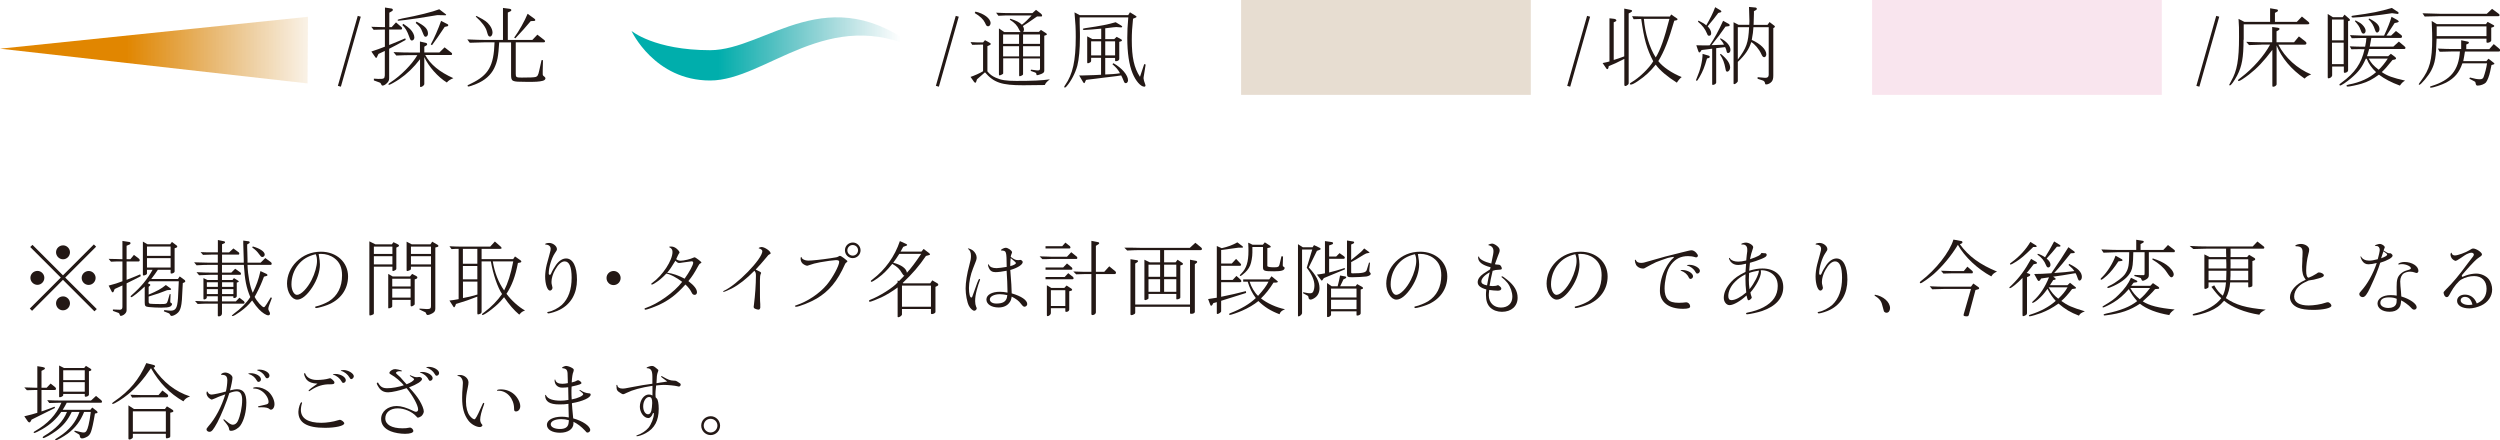 <?xml version="1.0" encoding="UTF-8"?><svg xmlns="http://www.w3.org/2000/svg" xmlns:xlink="http://www.w3.org/1999/xlink" viewBox="0 0 299.37 52.72"><defs><style>.cls-1{fill:#e7ddd1;}.cls-1,.cls-2,.cls-3{mix-blend-mode:multiply;}.cls-2{fill:#f9e5ee;}.cls-4{isolation:isolate;}.cls-5{fill:#231815;}.cls-6{fill:url(#_名称未設定グラデーション_28);}.cls-7{fill:url(#_名称未設定グラデーション_57);}</style><linearGradient id="_名称未設定グラデーション_28" x1="-1746.21" y1="9640.98" x2="-1746.21" y2="9681.27" gradientTransform="translate(9680.29 -1740.21) rotate(-90) scale(1 -1)" gradientUnits="userSpaceOnUse"><stop offset="0" stop-color="#ca8010" stop-opacity="0"/><stop offset=".6" stop-color="#e18600"/></linearGradient><linearGradient id="_名称未設定グラデーション_57" x1="-1746.07" y1="9567.92" x2="-1746.07" y2="9605.6" gradientTransform="translate(9680.29 -1740.21) rotate(-90) scale(1 -1)" gradientUnits="userSpaceOnUse"><stop offset=".12" stop-color="#15919b" stop-opacity="0"/><stop offset=".7" stop-color="#00aeac"/></linearGradient></defs><g class="cls-4"><g id="_レイヤー_2"><g id="_修正箇所"><g class="cls-3"><rect class="cls-1" x="148.62" width="34.69" height="11.36"/></g><g class="cls-3"><rect class="cls-2" x="224.18" width="34.69" height="11.36"/></g><polygon class="cls-6" points="36.88 2.01 0 5.83 36.83 9.99 36.88 2.01"/><path class="cls-7" d="M110.1,6.01c-10.92-8.85-18.36,0-25.06,0-6.7,0-9.42-2.31-9.42-2.31,0,0,2.73,5.94,9.42,5.94,6.7,0,14.15-9.11,25.06-3.63Z"/><path class="cls-5" d="M40.82,10.38l-.36-.1,2.38-8.38.36.1-2.38,8.38Z"/><path class="cls-5" d="M46.09.9l.84.13c.05.01.11.08.11.15,0,.05-.03.1-.06.13l-.36.21v1.73h.28l.52-.57.65.56c.05.04.08.1.08.17s-.06.13-.14.13h-1.41v1.85c1.05-.42,1.32-.54,1.93-.8l.05.19c-.63.36-1.57.86-1.98,1.06v3.55c0,.26-.11.45-.38.67-.14.12-.29.19-.42.19q-.1,0-.2-.24c-.02-.07-.04-.08-.15-.13l-.68-.25v-.21l.54.03c.66.01.74-.03.77-.42v-2.93l-.36.17-.4.19-.19.4c-.02.05-.04.07-.08.07-.03,0-.06-.02-.09-.05l-.49-.71c.72-.24,1.01-.34,1.62-.58v-2.05h-.23c-.26,0-.49.01-1.12.03l-.28-.36c.85.03,1.12.04,1.41.04h.23V.9ZM50.29,4.97l.78.19s.08.07.08.14c0,.05-.02.09-.06.12l-.28.17v.69h1.81l.62-.61.83.65c.05.04.07.08.07.14,0,.06-.05.13-.1.13h-3.12c.61,1.12,1.71,2.03,3.37,2.77-.38.16-.61.3-.78.52-1.07-.65-2.19-1.92-2.7-3.05v3.23c0,.15-.26.36-.44.36-.04,0-.07-.03-.07-.07v-3.26c-.76.99-1.57,1.77-2.48,2.39-.46.31-1.12.68-1.23.68-.04,0-.08-.04-.08-.08q0-.05.27-.23c1.2-.77,2.56-2.14,3.2-3.25h-.78c-.5,0-.87.01-1.74.05l-.34-.41c1.06.04,1.47.05,2.08.05h1.09v-1.3ZM53.38,1.71s.05.04.05.06c0,.03-.04.06-.07.06l-.99-.02c-2.05.35-2.73.44-3.89.59-.56.07-.67.08-.77.08-.07,0-.1-.03-.1-.08q0-.07.57-.19c1.85-.34,3.67-.8,4.42-1.1l.79.6ZM48.29,2.85c.38.25.64.45.82.63.31.31.51.7.51,1.01,0,.21-.14.36-.3.36-.14,0-.19-.08-.32-.46-.25-.69-.45-1.03-.82-1.39l.11-.15ZM49.87,2.59c1.01.51,1.38.89,1.38,1.44,0,.21-.13.37-.28.37-.14,0-.18-.06-.36-.51-.22-.56-.33-.71-.83-1.14l.09-.15ZM51.59,5.31c.4-.71.92-1.91,1.23-2.81l.78.4c.05.02.08.07.08.12,0,.05-.04.1-.08.12l-.35.08c-.71,1.07-1.1,1.63-1.52,2.19l-.14-.09Z"/><path class="cls-5" d="M59.78,5.06c-.11,1.74-.22,2.31-.6,3.11-.4.82-1.12,1.46-2.14,1.88-.41.18-.84.31-.96.31-.05,0-.09-.04-.09-.09,0-.07.03-.09.41-.26,2.1-1.01,2.73-2.11,2.82-4.94h-1.2c-.3,0-.53.01-1.77.05l-.29-.4c1.13.05,1.58.06,2.07.06h2.2V.95l.77.1c.15.02.23.08.23.16,0,.06-.05.13-.16.17l-.26.12v3.28h2.94l.6-.63.81.63c.06.05.11.1.11.16,0,.08-.06.13-.19.13h-3.32v3.78c0,.4.07.44.72.44.94,0,1.45-.02,1.65-.07.23-.06.33-.23.44-.76l.28-1.26h.17l-.03,1.28v.35c0,.18.01.21.2.35.08.07.13.14.13.2,0,.07-.06.17-.15.22-.16.12-.77.2-1.34.2h-.91c-1.62,0-1.71-.04-1.72-.84v-3.88h-1.41ZM57.04,1.9c.08.04.16.08.23.12.82.42,1.07.61,1.38,1.02.21.28.33.6.33.86s-.14.48-.3.48c-.18,0-.24-.1-.38-.61-.11-.48-.6-1.14-1.33-1.78l.08-.08ZM61.58,4.49c.56-.75,1.25-1.98,1.6-2.84l.8.58c.07.05.12.1.12.16,0,.08-.05.12-.21.12l-.34.02c-.61.72-1.01,1.18-1.84,2.06l-.13-.08Z"/><path class="cls-5" d="M112.43,10.38l-.36-.1,2.38-8.38.36.1-2.38,8.38Z"/><path class="cls-5" d="M116.22,9.21c.38-.12,1.16-.46,1.5-.68v-3.19h-.13c-.31,0-.56.01-1.17.03l-.2-.33c.7.04.82.04,1.38.04h.12l.23-.27.49.27c.15.08.2.13.2.19,0,.05-.04.1-.12.13l-.28.13v3.02c.3.36.56.56.99.75.64.29,1.24.39,2.48.39,1.89,0,3.07-.05,4.01-.19-.39.3-.51.45-.61.68q-2.27.03-2.58.03c-2.58,0-3.52-.31-4.58-1.55-.45.4-.58.51-.96.84l-.09.28c-.03.08-.06.13-.1.13-.05,0-.12-.04-.17-.12l-.41-.58ZM116.8,1.39c1.02.22,1.82.83,1.82,1.38,0,.21-.14.38-.29.38-.09,0-.19-.05-.25-.15t-.14-.29c-.19-.4-.57-.76-1.22-1.15l.08-.16ZM119.24,1.52c.92.04,1.16.05,1.87.05h2.52l.43-.39.59.45c.07.05.14.16.14.24,0,.07-.05.12-.13.1h-.47c-1.09.76-1.2.83-1.7,1.15.09.18.13.26.13.4,0,.12-.03.19-.1.3h1.89l.24-.24.59.38c.08.05.12.09.12.15,0,.04-.03.07-.08.09l-.23.08v4.19c0,.18-.09.27-.34.38-.2.08-.43.16-.53.16q-.07,0-.09-.21c-.01-.05-.04-.07-.14-.12l-.53-.19.04-.15.7.09h.12c.2.01.26-.05.26-.25v-1.18h-2.03v1.85c0,.1-.02.13-.16.2-.08.04-.19.08-.24.08s-.07-.04-.07-.12v-2.02h-1.91v1.75c0,.1-.01.12-.16.19-.14.07-.22.1-.27.1-.06,0-.08-.04-.08-.14V3.4l.64.44h1.96c-.08-.09-.09-.12-.18-.29-.21-.48-.54-.84-1.12-1.19l.06-.12c.76.25,1.08.42,1.39.72.34-.25.81-.71,1.17-1.11h-2.4c-.71,0-.84,0-1.58.04l-.29-.38ZM122.03,5.25v-1.12h-1.91v1.12h1.91ZM122.03,6.75v-1.22h-1.91v1.22h1.91ZM122.51,5.25h2.03v-1.12h-2.03v1.12ZM122.51,6.75h2.03v-1.22h-2.03v1.22Z"/><path class="cls-5" d="M135.11,1.8l.2-.33.68.42c.07.05.11.08.11.12s-.04.07-.11.1l-.31.13c-.11,1-.15,1.74-.15,2.53,0,2.11.27,3.34.98,4.43l.51-1.53.17.06-.2,1.25c-.05.28-.05.3-.05.41q0,.19.21.75s.02.07.02.1c0,.08-.05.14-.14.14-.43,0-1.03-.68-1.41-1.61-.42-1.02-.63-2.45-.63-4.24,0-.77.03-1.43.12-2.45h-5.82v.66l.03,1.27v.46c0,1.42-.12,2.65-.31,3.39-.24.9-.77,1.89-1.29,2.48-.08.09-.16.15-.2.15-.05,0-.08-.04-.08-.08,0-.05.02-.1.11-.22.91-1.29,1.27-2.91,1.27-5.77,0-.91-.03-1.64-.15-2.94l.61.33h5.84ZM131.86,6.92h-1.2v.35c0,.09-.02.13-.08.18-.1.07-.25.13-.31.13-.05,0-.08-.04-.08-.12v-3.11l.62.33h1.06v-1.25c-.74.07-1.72.16-2.02.16-.12,0-.18-.03-.18-.09,0-.07.05-.09.3-.13,1.92-.28,2.71-.44,3.63-.71l.6.36c.13.07.18.13.18.18s-.06.09-.14.08h-.02l-.54-.04c-.17.01-.33.03-.37.03-.07.01-.27.03-.96.12v1.3h1.07l.3-.28.54.3c.06.03.09.07.09.13,0,.04-.03.08-.09.1l-.23.07v2.06c0,.14-.19.26-.41.26-.06,0-.09-.03-.09-.09v-.3h-1.18v1.98c.52-.01,1.33-.07,1.77-.15-.24-.44-.44-.67-.91-1.08l.12-.12c1.02.57,1.75,1.43,1.75,2.05,0,.18-.13.34-.26.34-.08,0-.18-.06-.21-.15q-.26-.64-.35-.78c-.44.07-.46.08-2.09.27l-1.01.13c-.46.05-.77.09-.85.1-.03,0-.15.02-.26.04l-.12.26c-.04.09-.06.13-.1.13s-.06-.02-.15-.16l-.45-.76h.28c1.45-.04,1.91-.06,2.34-.09v-2.03ZM131.86,6.63v-1.68h-1.2v1.68h1.2ZM133.53,6.63v-1.68h-1.18v1.68h1.18Z"/><path class="cls-5" d="M188.03,10.38l-.36-.1,2.38-8.38.36.1-2.38,8.38Z"/><path class="cls-5" d="M192.72,2.19l.54.06c.18.02.3.1.3.2,0,.05-.05.1-.14.14l-.18.08v4.51c.55-.17.64-.2,1.26-.43V1.03l.76.15c.12.02.18.06.18.12,0,.06-.05.13-.14.17l-.27.14v8.32c0,.1-.01.14-.09.21-.12.1-.22.16-.3.16-.09,0-.13-.05-.13-.17v-3.08c-.94.48-1.22.61-1.87.87l-.04.22c-.01.07-.07.14-.14.14-.03,0-.07-.03-.1-.07l-.45-.66c.41-.08.47-.1.82-.19V2.19ZM195.44,1.94c.82.03,1.11.04,1.44.04h3.09l.15-.25.62.43c.12.07.14.09.14.14,0,.06-.05.12-.14.13l-.25.05c-.67,2.32-1.2,3.67-1.91,4.84.52.69,1.63,1.44,2.8,1.91-.18.12-.43.42-.58.67-1.13-.71-2.05-1.48-2.53-2.16-.65.82-1.26,1.38-2.15,1.98-.38.26-.68.41-.83.41-.06,0-.11-.03-.11-.08,0-.07.05-.13.21-.21.9-.52,2.09-1.67,2.58-2.5-.79-1.54-1.08-2.58-1.44-5.07-.37.01-.44.01-.91.03l-.18-.36ZM196.85,2.26c.15,1.75.68,3.46,1.42,4.62.57-.93,1.01-2.19,1.64-4.62h-3.06Z"/><path class="cls-5" d="M204.62,6.66c.06.02.12.08.12.15,0,.05-.04.1-.09.13l-.24.06c-.3,1.05-.49,1.52-.9,2.24-.23.38-.26.43-.34.43-.05,0-.08-.04-.08-.08,0-.02.01-.03.08-.2.45-1.03.7-2.08.71-2.94l.75.22ZM207.01,2.84c.06.04.11.1.11.17s-.03.12-.08.12l-.42.06c-.47.69-1.02,1.42-1.67,2.22.78-.02.99-.03,1.49-.06-.1-.24-.23-.41-.48-.7l.09-.06c.7.37,1.17.9,1.17,1.39,0,.21-.12.37-.27.37-.12,0-.17-.06-.2-.24-.03-.16-.06-.24-.17-.47l-.5.06-.57.07v4.13c0,.12-.23.27-.4.27-.05,0-.08-.03-.08-.08v-4.26l-.69.09-.58.07-.1.16c-.05.08-.11.13-.16.13-.06,0-.09-.04-.14-.18l-.23-.68c.53.02.76.02,1.01.02.14,0,.29,0,.59-.01.55-.79,1.07-1.75,1.61-2.94l.69.38ZM203.39,2.47c.57.28.75.4.93.57.46-.8.81-1.48,1.07-2.18l.64.38c.06.04.1.09.1.15,0,.03-.03.07-.07.08l-.3.08c-.14.18-.18.23-.55.72-.13.16-.27.34-.42.51-.07.08-.21.25-.3.37.27.28.42.57.42.82,0,.2-.08.31-.25.31-.12,0-.17-.05-.25-.26-.24-.57-.54-.97-1.08-1.42l.06-.14ZM206.07,6.46c.75.61,1.11,1.14,1.11,1.64,0,.25-.17.48-.35.48-.12,0-.17-.09-.21-.36-.14-.72-.27-1.1-.66-1.71l.1-.05ZM209.47,2.98c.01-.2.02-.39.02-.46,0-.36-.03-1.4-.05-1.69l.77.07c.09.01.17.08.17.16,0,.04-.03.09-.08.13l-.27.15v.31c0,.31-.02,1.05-.04,1.33h1.66l.25-.34.59.45s.05.06.05.1c0,.03,0,.06-.04.08l-.15.1v5.65c0,.37-.05.57-.19.75-.16.19-.43.34-.65.34-.11,0-.14-.03-.16-.19q-.06-.22-.28-.29l-.6-.2v-.19l.9.08c.29,0,.42-.1.43-.36V3.26h-1.83c-.03.48-.07.84-.2,1.52,1.05.47,1.74,1.15,1.74,1.72,0,.2-.11.35-.25.35-.13,0-.22-.09-.35-.38-.25-.57-.8-1.21-1.2-1.43-.27.86-.72,1.53-1.61,2.37v2.3c0,.12-.29.37-.43.37-.06,0-.08-.03-.08-.1V2.66l.6.31h1.28ZM208.1,3.26v3.87c1.04-1.39,1.26-1.99,1.35-3.87h-1.35Z"/><path class="cls-5" d="M263.37,10.38l-.36-.1,2.38-8.38.36.1-2.38,8.38Z"/><path class="cls-5" d="M268.66,4.75c0,2.12-.19,3.2-.77,4.3-.37.68-.72,1.18-.87,1.18-.05,0-.07-.03-.07-.09t.23-.44c.7-1.21.94-2.53.94-5.27,0-.97,0-1.39-.06-2.17l.7.36h3.08V.99l.77.13c.11.01.17.06.17.14,0,.05-.03.1-.09.14l-.27.14v1.08h2.62l.61-.64.77.63c.07.06.12.13.12.18,0,.07-.06.12-.19.12h-7.67v1.86ZM270.8,5.35c-.92.03-1,.03-1.48.05l-.34-.39c.42.01.81.02.93.03.45.01.76.02.88.02h1.3v-1.83l.72.1c.09.02.16.07.16.14,0,.04-.03.09-.09.13l-.27.15v1.31h2.1l.58-.7.75.58c.1.08.15.15.15.23,0,.13-.07.18-.27.18h-3.09c.79,1.55,2.28,2.89,3.93,3.56-.39.16-.54.25-.79.5-1.6-1.1-2.75-2.47-3.35-3.97v4.64c0,.15-.22.31-.42.31-.06,0-.09-.04-.09-.14v-4.28c-1.02,1.35-1.8,2.18-2.79,2.95-.6.46-1.11.79-1.24.79-.04,0-.08-.04-.08-.09,0-.06.02-.08.37-.35,1.41-1.07,2.75-2.59,3.47-3.93h-1.03Z"/><path class="cls-5" d="M279.25,9.07c0,.14-.23.31-.42.31-.06,0-.09-.04-.09-.12V1.67l.62.39h1.17l.22-.31.54.47c.07.06.12.14.12.18,0,.03-.03.06-.09.09l-.14.05v5.9c0,.14-.21.28-.42.28-.06,0-.09-.03-.09-.1v-.65h-1.4v1.1ZM280.65,4.83v-2.49h-1.4v2.49h1.4ZM280.65,7.68v-2.57h-1.4v2.57h1.4ZM282.78,5.88c-.33,0-.59,0-1.21.02l-.19-.35c.42.02.67.02.85.03.25.01.5.01.55.01h.44c.1-.51.13-.7.15-1.04h-.56c-.34,0-.59.01-1.19.03l-.22-.37c.93.03,1.2.04,1.41.05h2.68c.45-.96.72-1.65.89-2.25l.69.38c.1.06.17.13.17.18,0,.06-.04.08-.19.13l-.3.06-.98,1.5h.56l.58-.55.6.46c.09.06.13.13.13.2,0,.09-.06.17-.14.17h-3.54c-.08.51-.12.66-.19,1.04h2.83l.66-.6.65.55c.1.08.14.14.14.2,0,.08-.06.14-.16.14h-4.19c-.09.36-.16.56-.26.86h2.54l.32-.29.48.36c.09.06.14.14.14.19,0,.07-.05.12-.15.14l-.27.05c-.54.68-.99,1.19-1.29,1.45.67.46,1.31.69,2.79,1.02-.32.21-.36.25-.62.6-1.01-.37-1.82-.79-2.51-1.31-.75.55-1.33.86-2.11,1.09-.53.16-1.39.34-1.63.34-.09,0-.14-.04-.14-.1,0-.07.04-.1.28-.15,1.34-.25,2.47-.77,3.26-1.48-.51-.47-.91-1.04-1.12-1.61h-.11c-.46,1.04-.86,1.57-1.77,2.34-.5.43-1.16.87-1.3.87-.05,0-.09-.04-.09-.09,0-.06.03-.1.27-.27,1.57-1.14,2.37-2.3,2.74-3.99h-.38ZM287.09,1.38c.09.05.14.12.14.17,0,.07-.06.13-.15.12-.01,0-.03,0-.05-.01l-.59-.08c-1.41.23-3.97.52-4.64.52-.16,0-.21-.03-.21-.12,0-.06.04-.09.14-.1,2.27-.3,3.3-.51,4.68-.93l.68.44ZM282.07,2.44c.56.29.65.36.85.56.22.23.36.48.36.69,0,.19-.12.34-.25.34-.07,0-.14-.03-.19-.09q-.05-.05-.2-.45c-.08-.26-.3-.58-.65-.96l.08-.08ZM283.69,2.21c.88.44,1.25.81,1.25,1.28,0,.22-.14.41-.29.41-.09,0-.17-.09-.23-.27-.2-.61-.4-.93-.79-1.31l.06-.1ZM283.65,7.02c.3.55.56.84,1.19,1.33.28-.23.79-.86,1.09-1.33h-2.28Z"/><path class="cls-5" d="M291.78,4.62c-.07,2.29-.18,2.9-.64,3.81-.31.62-1.24,1.73-1.44,1.73-.03,0-.06-.04-.06-.07q0-.05.27-.41c1.05-1.39,1.34-2.49,1.34-5.04,0-.51,0-.62-.06-2.13l.61.38h5.89l.19-.27.67.36c.1.05.13.07.13.13,0,.06-.02.08-.11.12l-.25.09v1.52c0,.14-.23.28-.45.28-.07,0-.12-.03-.12-.09v-.4h-5.97ZM290.08,1.59c1.06.04,1.74.05,2.07.06h5.64l.63-.59.77.57c.08.06.13.12.13.17,0,.07-.06.14-.15.14h-7.01c-.64.01-.92.02-1.81.04l-.26-.39ZM294.86,7.6c-.38,1.1-.92,1.74-1.94,2.29-.53.27-1.52.61-1.84.61-.06,0-.09-.03-.09-.08,0-.06.01-.06.18-.12,2.28-.7,3.25-1.88,3.4-4.14h-.82c-.09,0-.36.01-.75.02-.13,0-.47.01-.85.02l-.22-.38,1.05.04c.33.01.6.01.77.01h.97v-1.05l.78.16c.09.01.14.05.14.12,0,.05-.03.09-.08.13l-.23.1v.55h2.76l.53-.6.66.55c.08.07.12.13.12.19,0,.09-.07.15-.2.15h-4.03c-.08.55-.1.63-.2,1.15h2.77l.25-.29.58.45c.09.07.13.1.13.15s-.04.07-.12.09l-.23.07c-.02.12-.05.23-.05.24-.03.17-.06.34-.1.49-.12.59-.34,1.14-.52,1.36-.17.19-.63.37-.97.37-.18,0-.22-.06-.27-.33-.01-.09-.03-.13-.12-.17l-.62-.33.07-.14c.58.16.89.21,1.2.21.24,0,.37-.08.44-.28.16-.43.33-1.07.41-1.63h-2.93ZM291.79,4.33h5.96v-1.17h-5.96v1.17Z"/><path class="cls-5" d="M7.54,32.97l3.7-3.7.27.27-3.7,3.7,3.78,3.77-.28.27-3.77-3.77-3.7,3.71-.27-.27,3.71-3.71-3.66-3.66.27-.26,3.65,3.65ZM5.31,33.27c0,.46-.38.84-.83.84s-.84-.38-.84-.84.38-.83.85-.83c.44,0,.82.38.82.83ZM8.38,30.21c0,.46-.38.84-.83.84s-.84-.38-.84-.84.38-.83.85-.83c.44,0,.82.38.82.83ZM8.38,36.32c0,.46-.38.84-.84.84s-.83-.38-.83-.84.38-.83.85-.83c.44,0,.82.38.82.83ZM11.45,33.28c0,.46-.38.84-.84.84s-.83-.38-.83-.84.38-.83.85-.83c.44,0,.82.38.82.83Z"/><path class="cls-5" d="M13.97,31.02l.69.02v-2.19l.83.13c.09.01.14.07.14.15,0,.06-.04.11-.1.14l-.37.16v1.61h.45l.43-.52.58.44c.07.06.11.12.11.19,0,.1-.06.16-.14.16h-1.43v2.2c1.08-.42,1.15-.45,1.63-.66l.07.22c-.6.32-.8.42-1.7.86v3.23c0,.19-.11.37-.33.53-.13.08-.27.14-.35.14s-.12-.05-.16-.18c-.03-.11-.05-.14-.13-.18l-.67-.24v-.17s.81.03.81.03c.23,0,.33-.1.33-.34v-2.57c-.43.21-.5.24-.93.43l-.11.27c-.04.1-.07.13-.12.13-.04,0-.08-.03-.11-.07l-.38-.74c.85-.23.99-.27,1.65-.52v-2.37h-.69s-.68.03-.68.03l-.28-.34.96.02ZM17.33,34.31c-.66.63-1.47,1.28-1.61,1.28-.04,0-.08-.04-.08-.08s.04-.09.14-.18c1.11-.97,1.85-1.87,2.49-3.02h-.67v.46c0,.09-.24.22-.41.22-.06,0-.08-.03-.08-.11v-3.95l.55.32h2.72l.21-.28.58.44s.06.07.06.12-.03.08-.08.11l-.24.09v2.79c0,.11-.21.24-.4.24-.06,0-.08-.03-.08-.1v-.35h-1.53c-.25.38-.4.59-.79,1.1h3.2l.21-.31.6.44s.07.09.07.13c0,.05-.03.1-.08.13l-.22.1c-.09,2.01-.12,2.4-.23,2.85-.1.39-.22.6-.48.8-.22.17-.47.28-.63.28-.09,0-.13-.04-.18-.14-.05-.11-.09-.15-.16-.18l-.59-.23.05-.15c.4.05.61.07.77.07.46,0,.67-.2.78-.73.09-.48.1-.66.19-2.79h-3.5c-.09.09-.11.11-.22.24l.25.11s.06.05.06.09-.02.07-.06.1l-.14.13v.93c1.04-.44,1.51-.7,2.06-1.15l.57.41s.06.06.06.09c0,.06-.05.09-.15.09l-.33.03c-.81.32-1.21.46-2.21.76v.58c0,.18.03.24.16.28.1.02.68.04,1.23.04.75,0,.79-.02.91-.42l.22-.77h.11l-.04.84v.03s0,.1.02.13l.02.02s.07.05.11.07c.04.02.06.06.06.11,0,.11-.11.24-.24.3-.2.09-.5.12-1.05.12-.5,0-1.07-.03-1.47-.07-.44-.05-.51-.12-.51-.55v-1.91ZM20.43,30.64v-1.12h-2.83v1.12h2.83ZM17.6,32.04h2.83v-1.13h-2.83v1.13Z"/><path class="cls-5" d="M26.09,30.49h-.76c-.26,0-.27,0-1.02.03l-.29-.33c.67.03.9.03,1.33.03h.74v-1.48l.78.16s.08.06.08.11-.03.1-.08.12l-.28.12v.97h.85l.51-.47.64.47s.07.08.07.13c0,.08-.04.14-.09.14h-1.98v.96h2.6v-.32s-.03-.96-.03-.96l-.03-1v-.36s.68.09.68.09c.05.01.09.07.09.13,0,.04-.02.08-.06.1l-.24.14v.39s.02.61.02.61l.02.81s0,.18,0,.37h1.57l.56-.55.7.52s.07.09.07.15c0,.08-.05.15-.11.15h-2.79c.04,1.26.29,2.61.63,3.34.46-.94.67-1.52.92-2.6l.73.34c.06.03.11.09.11.14s-.04.09-.09.1l-.33.09c-.04.11-.14.37-.21.54-.2.53-.64,1.42-.91,1.88.28.55.9,1.24,1.11,1.24.07,0,.17-.12.34-.39l.49-.8.13.08-.32.85c-.07.18-.11.34-.11.44,0,.11,0,.13.15.4.03.04.05.13.05.19,0,.12-.08.2-.21.2-.24,0-.71-.3-1.11-.72q-.34-.34-.82-1.06c-.48.59-.78.87-1.44,1.35-.44.32-.78.52-.91.52-.05,0-.08-.03-.08-.07t.25-.22c.82-.59,1.53-1.3,1.96-1.99-.47-1.12-.66-2.05-.77-3.85h-2.62v.92h1.12l.46-.46.63.45s.07.08.07.14c0,.08-.05.14-.1.14h-2.18v.62h1.26l.17-.23.52.32s.06.06.06.09-.03.05-.06.07l-.18.06v1.62c0,.13-.15.23-.32.23-.06,0-.09-.03-.09-.07v-.14h-1.36v.61h1.66l.43-.44.53.41s.09.11.09.17c0,.07-.05.13-.11.13h-2.6v1.18c0,.19-.17.35-.38.35-.07,0-.12-.04-.12-.1v-1.43h-.99c-.56,0-.78.01-1.42.04l-.32-.36c.84.04,1.11.05,1.72.05h1.01v-.61h-1.32v.16c0,.1-.18.22-.32.22-.05,0-.08-.03-.08-.09v-2.47l.48.23h1.24v-.62h-.98c-.28,0-.53.01-1.26.05l-.31-.37c.88.04,1.22.05,1.57.05h.98v-.92h-1.24c-.34,0-.38,0-1.3.05l-.3-.36c.86.03,1.2.04,1.6.04h1.24v-.96ZM26.09,34.35v-.55h-1.32v.55h1.32ZM26.09,35.21v-.59h-1.32v.59h1.32ZM27.95,34.35v-.55h-1.36v.55h1.36ZM27.95,35.21v-.59h-1.36v.59h1.36ZM30.27,29.51c.88.25,1.43.63,1.43.98,0,.16-.14.29-.31.29q-.13,0-.37-.35c-.23-.32-.4-.49-.82-.8l.07-.12Z"/><path class="cls-5" d="M38.31,31.67c0,.85-.33,1.84-.92,2.74-.61.93-1.26,1.47-1.8,1.47-.65,0-1.22-.89-1.22-1.92,0-.95.4-1.89,1.12-2.61.79-.79,1.8-1.21,2.94-1.21,1.87,0,3.25,1.26,3.25,2.96,0,1.56-.93,2.84-2.5,3.43-.43.17-1.15.36-1.33.36-.06,0-.11-.05-.11-.12,0-.05.04-.07.15-.09.35-.06,1.13-.38,1.49-.6,1.04-.65,1.58-1.72,1.58-3.11,0-.93-.29-1.58-.9-2.04-.46-.35-1.03-.53-1.64-.53-.11,0-.14,0-.26.02.12.71.15.96.15,1.25ZM37.8,30.44c-.93.23-1.55.6-2.08,1.25-.53.65-.82,1.49-.82,2.37,0,.67.3,1.25.66,1.25.48,0,1.25-.78,1.76-1.8.38-.74.64-1.67.64-2.25,0-.32-.04-.56-.13-.76l-.03-.06Z"/><path class="cls-5" d="M44.77,37.5c0,.09-.02.12-.09.16-.1.05-.3.12-.37.12-.05,0-.08-.04-.08-.13v-8.75l.73.36h1.96l.2-.26.56.28c.06.03.1.09.1.14s-.03.09-.1.12l-.22.11v2.52c0,.08-.03.13-.13.18-.08.06-.23.11-.27.11-.05,0-.07-.03-.07-.1v-.43h-2.22v5.57ZM46.99,30.41v-.88h-2.22v.88h2.22ZM46.99,31.66v-.98h-2.22v.98h2.22ZM46.97,36.65c0,.11-.03.14-.2.22-.08.03-.17.06-.2.06-.05,0-.08-.03-.08-.08v-4.05l.54.31h2.06l.26-.31.52.27c.07.04.11.1.11.16s-.05.13-.11.15l-.21.08v2.91c0,.11-.02.14-.15.22-.1.07-.18.1-.24.1s-.1-.04-.1-.11v-.67h-2.2v.74ZM49.17,34.3v-.92h-2.2v.92h2.2ZM46.97,35.64h2.2v-1.07h-2.2v1.07ZM49.21,32.18c0,.08-.03.12-.1.16-.11.06-.29.12-.35.12-.05,0-.07-.04-.07-.1v-3.42l.62.32h2.23l.22-.32.65.38c.06.04.09.08.09.13,0,.06-.03.09-.09.11l-.28.08v7.29c0,.3-.08.43-.37.6-.19.11-.42.19-.54.19-.09,0-.14-.04-.18-.14-.04-.1-.07-.17-.1-.19,0,0-.06-.03-.16-.07l-.55-.26v-.11l.74.05s.11.01.15.01c.39,0,.49-.08.49-.36v-4.72h-2.4v.25ZM51.61,30.41v-.88h-2.4v.88h2.4ZM51.61,31.66v-.98h-2.4v.98h2.4Z"/><path class="cls-5" d="M59.26,28.92l.74.65s.07.1.07.14-.09.09-.17.09h-2.23v1.23h3.78l.22-.32.66.46c.06.05.1.1.1.16,0,.05-.05.1-.14.11l-.27.05c-.3,1.58-.72,2.71-1.37,3.69.56.77,1.47,1.59,2.22,2-.36.14-.4.17-.69.5-.64-.54-1.2-1.19-1.82-2.09-.58.69-.81.91-1.5,1.46-.47.37-.94.67-1.06.67-.05,0-.09-.03-.09-.07q0-.07.32-.29c.78-.58,1.55-1.37,2.09-2.15-.53-.78-1.07-2.35-1.34-3.91h-1.11v6.01c0,.13-.04.19-.13.25-.09.05-.23.09-.29.09-.07,0-.09-.04-.09-.14v-1.99c-.96.38-1.5.56-2.56.88l-.07.2c-.04.11-.11.2-.16.2-.03,0-.05-.02-.16-.2l-.39-.61c.48-.06.57-.07,1.1-.17v-6.02h-.34s-.27.02-.51.03l-.25-.34.77.03c.23.01.44.01.55.01h3.56l.56-.61ZM57.16,31.58v-1.78h-1.73v1.78h1.73ZM57.16,33.45v-1.6h-1.73v1.6h1.73ZM55.44,33.72v1.97c.66-.12.95-.19,1.73-.42v-1.55h-1.73ZM59.01,31.3c.22,1.35.69,2.54,1.36,3.48.45-.88.78-1.9,1.07-3.38l.02-.1h-2.45Z"/><path class="cls-5" d="M66.49,32.28c-.29.51-.45,1.04-.45,1.48,0,.16.01.24.07.46.03.1.05.19.05.24,0,.17-.15.34-.3.34-.31,0-.58-.77-.58-1.68,0-.4.07-.97.19-1.44.02-.1.04-.15.31-1.14.15-.56.16-.59.16-.74,0-.3-.22-.5-.59-.51-.05,0-.07-.02-.07-.06,0-.07.24-.14.49-.14.44,0,.92.38.92.73,0,.13-.01.15-.26.52-.38.56-.72,1.69-.72,2.4,0,.1.05.17.12.17.08,0,.13-.05.18-.19.09-.24.38-.74.57-1,.37-.51.79-.77,1.21-.77.81,0,1.3.96,1.3,2.54,0,1.66-.72,2.92-2.06,3.6-.37.2-1.14.44-1.36.44-.07,0-.14-.06-.14-.11,0-.04.03-.06.13-.08.48-.07,1.19-.44,1.63-.84.77-.73,1.16-1.82,1.16-3.24,0-1.29-.28-1.96-.83-1.96-.38,0-.77.34-1.13.98Z"/><path class="cls-5" d="M74.32,33.29c0,.47-.38.85-.85.85s-.84-.38-.84-.85.38-.84.86-.84c.45,0,.83.39.83.84Z"/><path class="cls-5" d="M83.46,35.01c0,.17-.12.3-.27.3-.18,0-.28-.08-.4-.34-.14-.29-.38-.59-.71-.9-1.08,1.21-2,1.91-3.26,2.48-.54.24-1.38.54-1.53.54-.07,0-.11-.04-.11-.1,0-.05.03-.08.11-.1,1.5-.5,3.44-1.88,4.4-3.14-.68-.52-1.45-.92-1.9-.99-.54.57-.93.88-1.45,1.2-.15.08-.23.12-.27.12-.05,0-.09-.03-.09-.07s.03-.07.13-.14c1.24-.88,2.42-2.69,2.42-3.7,0-.26-.11-.43-.35-.55-.04-.01-.06-.03-.06-.05s.09-.05.19-.05c.28,0,.47.07.68.23.24.2.38.38.38.49,0,.04,0,.06-.07.12-.04.05-.15.28-.33.67.13.12.34.19.53.19.39,0,1.19-.19,1.55-.37.06-.03.09-.04.12-.04.12,0,.82.53.82.62,0,.04-.02.07-.08.09-.15.07-.18.11-.3.33-.5.91-.7,1.22-1.18,1.81.71.55,1.03.97,1.03,1.35ZM81.66,31.45c-.23.04-.25.04-.34.04-.13,0-.22-.05-.44-.27-.43.72-.69,1.09-.99,1.44.64.07,1.4.34,2.09.71.59-.82,1.03-1.65,1.03-1.91,0-.1-.07-.17-.18-.17q-.06,0-.74.1l-.43.06Z"/><path class="cls-5" d="M91.05,36.73c0,.22-.08.35-.22.35-.09,0-.28-.05-.39-.1-.14-.06-.19-.13-.19-.24t.04-.32c.13-.99.23-2.4.23-3.39,0-.32-.02-.4-.18-.61-.95.97-1.86,1.68-2.7,2.12-.33.17-.89.41-.97.41-.03,0-.08-.03-.08-.05s.02-.04.06-.06c1.59-.7,4.64-3.84,4.64-4.77,0-.12-.19-.28-.39-.32-.03,0-.05-.02-.05-.04,0-.05.23-.13.35-.13.37,0,1.08.49,1.08.75,0,.06-.02.08-.11.11-.15.08-.17.09-.35.33-.44.53-.98,1.15-1.33,1.51.48.22.65.32.65.4,0,.02,0,.05-.04.11-.07.14-.1.41-.1.83,0,1.42,0,2.49.04,2.79v.32Z"/><path class="cls-5" d="M98.19,31.41c-.53.1-.88.19-1.32.35-.14.05-.17.06-.22.06-.14,0-.41-.14-.56-.28-.14-.15-.22-.34-.22-.57,0-.13.03-.2.08-.2.02,0,.03.02.04.06.03.2.41.38.79.38.44,0,1.59-.12,2.64-.28.79-.12.81-.12.97-.21.12-.07.14-.08.19-.08.08,0,.25.1.49.28q.41.31.41.37s-.02.06-.09.11c-.11.08-.18.15-.21.25-.89,2.01-1.91,3.23-3.4,4.11-.72.43-2.11.98-2.47.98-.05,0-.12-.05-.12-.09s0-.04.17-.1c1.37-.46,2.74-1.38,3.64-2.44.7-.84,1.49-2.29,1.49-2.76,0-.14-.11-.2-.39-.2-.23,0-1.29.14-1.91.26ZM103.05,29.97c0,.52-.42.94-.94.94s-.93-.42-.93-.94.42-.93.95-.93c.5,0,.92.43.92.93ZM101.47,29.98c0,.35.29.63.64.63s.64-.28.64-.64-.29-.63-.65-.63c-.34,0-.63.29-.63.64Z"/><path class="cls-5" d="M107.49,34.42c-.58.44-1.37.92-1.93,1.18-.51.24-1.29.54-1.4.54-.05,0-.1-.05-.1-.1,0-.06.04-.1.14-.14,1.11-.42,2.79-1.48,3.29-2.08v-.24l.16.08.4-.4.25-.26c-.12-.02-.15-.06-.28-.28-.31-.53-.55-.76-1.17-1.12-.7.85-1.06,1.2-1.76,1.72-.31.23-.65.43-.73.43-.05,0-.08-.03-.08-.08,0-.06.02-.08.21-.22,1.51-1.14,2.66-2.75,3.27-4.58l.75.34c.08.04.12.08.12.12,0,.05-.02.07-.12.1l-.35.13c-.14.24-.19.32-.32.57h2.5l.26-.32.61.46c.12.1.16.14.16.18,0,.05-.04.08-.16.11l-.33.09c-.82,1.21-1.61,2.12-2.78,3.23l.08.05h3.21l.25-.36.62.36c.06.04.1.1.1.16s-.03.11-.1.14l-.24.12v3.02c0,.1-.24.24-.42.24-.07,0-.12-.03-.12-.08v-.53h-3.47v.65c0,.13-.27.34-.45.34-.04,0-.07-.03-.07-.07v-3.5ZM107.69,30.4c-.25.4-.42.64-.73,1.06.99.26,1.58.69,1.64,1.2.46-.49,1.04-1.26,1.71-2.26h-2.62ZM108.01,36.73h3.47v-2.53h-3.47v2.53Z"/><path class="cls-5" d="M117.35,33.53c-.08.18-.31.89-.38,1.19-.14.54-.2.93-.2,1.34,0,.25.05.51.12.67.05.09.07.15.07.19,0,.14-.15.29-.29.29-.19,0-.48-.27-.65-.6-.22-.43-.39-1.35-.39-2.07s.16-1.73.44-2.77c.16-.58.2-.81.2-1.12,0-.42-.1-.67-.36-.86-.01,0-.01-.01-.01-.01,0-.01.02-.03.05-.03.09-.01.42.14.56.25.26.21.44.55.44.83,0,.24-.03.33-.43,1.31-.3.73-.49,1.66-.49,2.35s.12,1.14.28,1.14c.09,0,.11-.04.3-.61.17-.49.24-.68.4-1.12q.19-.5.26-.5s.09.03.09.07v.06ZM123.01,36.41c0,.17-.16.32-.33.32-.12,0-.21-.08-.43-.36-.25-.34-.54-.56-1.1-.85-.07.38-.11.5-.26.7-.27.39-.73.6-1.31.6-.85,0-1.46-.39-1.46-.95s.65-.93,1.6-.93c.3,0,.6.03.93.1,0-.61-.06-1.98-.11-2.62-.45.1-1.02.17-1.34.17-.39,0-.64-.16-.79-.51-.06-.12-.1-.29-.1-.37,0-.03.03-.06.06-.06.02,0,.04.02.05.06.13.27.42.4.92.4.2,0,.74-.07,1.21-.15-.02-1.9-.03-1.93-.62-1.96-.04,0-.07-.02-.07-.04,0-.1.39-.29.57-.29.28,0,.76.34.76.54,0,.03-.01.08-.04.14-.08.2-.1.24-.12.41.46.34.59.39.93.39.02,0,.05,0,.09-.01.06-.01.11-.02.12-.02.13,0,.3.14.3.26,0,.31-.63.71-1.49.95.11,1.29.17,2.38.17,2.8,1.17.34,1.86.82,1.86,1.28ZM119.73,35.23c-.68,0-1.2.27-1.2.62,0,.3.31.5.78.5.74,0,1.12-.21,1.26-.69.02-.07.06-.31.05-.32-.25-.06-.64-.11-.89-.11ZM120.98,31.87c.41-.11.67-.25.67-.36,0-.07-.06-.14-.32-.35-.12-.1-.16-.14-.3-.26-.04.32-.05.51-.05.79v.18Z"/><path class="cls-5" d="M124.49,30.7c.34.01.67.02.78.02.29,0,.48.02.56.02h1.94l.51-.54.67.54s.06.08.06.13c0,.08-.05.14-.11.14h-3.07c-.07,0-.27.01-.56.02h-.45s-.33-.33-.33-.33ZM127.2,29.48l.38-.43.54.43s.07.1.07.15c0,.06-.05.12-.11.12h-2.88v-.27h2ZM127.31,32.03l.46-.48.58.48s.07.1.07.16c0,.07-.04.11-.11.11h-3.11v-.27h2.11ZM127.49,33.17l.43-.46.58.46s.06.08.06.14c0,.08-.05.13-.13.13h-3.23v-.27h2.29ZM125.84,37.5c0,.16-.23.36-.4.36-.05,0-.08-.04-.08-.11v-3.59l.53.32h1.56l.27-.29.59.38s.08.08.08.13-.03.08-.08.1l-.27.08v2.2c0,.14-.18.27-.36.27-.07,0-.11-.03-.11-.1v-.34h-1.73v.59ZM127.57,36.64v-1.89h-1.73v1.89h1.73ZM128.52,32.51c.86.03,1.12.03,1.34.04h.83v-3.71l.82.16c.07.01.12.06.12.11,0,.04-.03.09-.07.12l-.33.21v3.11h1l.6-.66.71.58c.06.05.1.11.1.18,0,.1-.07.17-.18.17h-2.23v4.59c0,.16-.21.32-.4.32-.08,0-.14-.05-.14-.13v-4.78h-.83c-.26,0-.31,0-.99.03l-.35-.34Z"/><path class="cls-5" d="M143.14,29.07l.71.58s.09.1.09.16c0,.07-.08.14-.17.14h-4.37v1.46h1.38l.23-.31.57.38c.05.04.08.08.08.13,0,.04-.04.09-.1.11l-.22.07v3.85c0,.1-.22.21-.41.21-.04,0-.07-.03-.07-.07v-.58h-3.33v.48c0,.1-.02.11-.15.18-.11.05-.19.08-.24.08-.06,0-.1-.04-.1-.09v-4.75l.64.31h1.24v-1.46h-2.31c-.5,0-.84.01-1.63.05l-.34-.34h.97c.57.01.93.02,1,.02h5.87l.66-.61ZM135.94,37.44c0,.08-.02.12-.09.16-.12.09-.26.14-.37.14-.07,0-.11-.04-.11-.11v-6.59l.79.12c.07.01.12.05.12.1,0,.04-.03.09-.08.13l-.26.17v4.91h6.56v-5.37l.75.14c.06.01.11.07.11.13,0,.05-.03.1-.09.13l-.19.14v5.7c0,.14-.17.24-.43.24-.11,0-.15-.03-.15-.12v-.72h-6.56v.7ZM138.92,33.15v-1.46h-1.39v1.46h1.39ZM137.53,34.94h1.39v-1.51h-1.39v1.51ZM140.86,33.15v-1.46h-1.46v1.46h1.46ZM140.86,34.94v-1.51h-1.46v1.51h1.46Z"/><path class="cls-5" d="M145.71,29.46l.59.26c.75-.17,1.31-.38,1.87-.7l.57.43c.08.06.11.1.11.14,0,.05-.04.07-.17.07h-.4l-2.05.28v1.62h1.27l.52-.56.51.54c.06.06.09.11.09.16,0,.09-.06.13-.16.13h-2.23v1.69h1.38l.45-.48.51.46c.05.05.08.11.08.17,0,.07-.06.12-.15.12h-2.27v1.75c.99-.2,2.1-.45,2.96-.68l.03.22-2.99.94v1.26c0,.11-.3.32-.45.32-.05,0-.07-.03-.07-.08v-1.34l-.42.12-.06.12c-.06.12-.13.19-.19.19s-.1-.05-.14-.18l-.23-.62c.34-.04.4-.05,1.04-.16v-6.19ZM148.87,33.46h3.11l.28-.38.59.48q.17.13.17.17c0,.06-.08.1-.21.11h-.31c-.46.75-.98,1.4-1.5,1.89.7.57,1.88,1.11,2.88,1.3-.43.19-.56.31-.66.6-1.06-.4-1.82-.88-2.53-1.58-.5.41-1.22.84-1.96,1.16-.52.23-1.32.5-1.45.5-.06,0-.1-.04-.1-.09,0-.04.03-.07.12-.11,1.34-.52,2.34-1.11,3.08-1.82-.44-.59-.74-1.19-.97-1.96h-.54v-.27ZM151.22,29.31l.24-.29.59.38c.08.06.12.1.12.14,0,.06-.04.09-.14.11l-.27.06v2.13q0,.17.81.17c.48,0,.59-.06.66-.37l.22-.95.19.02-.03.93v.15c0,.08.01.09.08.14.1.05.14.09.14.16,0,.28-.38.4-1.24.4-1.23,0-1.35-.05-1.35-.51v-2.4h-1.27v.67c0,.49-.12,1.18-.27,1.54-.17.4-.45.75-.89,1.09-.15.13-.23.17-.29.17-.03,0-.06-.03-.06-.06,0-.04.04-.09.19-.24.61-.62.85-1.38.85-2.7,0-.2,0-.45-.03-.99l.53.25h1.22ZM149.64,33.73c.18.61.61,1.34,1.01,1.7.66-.74,1.01-1.21,1.25-1.7h-2.26Z"/><path class="cls-5" d="M155.92,37.51c0,.13-.27.38-.42.38-.04,0-.07-.03-.07-.07v-8.58l.58.37h1.17l.17-.26.69.33c.07.04.11.08.11.13,0,.04-.03.07-.1.1l-.35.13-.98,1.99c.86.88,1.29,1.71,1.29,2.47,0,.51-.2.92-.56,1.16-.18.13-.4.22-.52.22-.08,0-.16-.05-.2-.11t-.06-.24c0-.07-.03-.09-.1-.13l-.52-.28v-.13c.08.02.16.03.18.04.39.08.48.09.64.09.21,0,.32-.06.39-.22.09-.18.14-.45.14-.72,0-.62-.3-1.31-.92-2.12l.66-2.18h-1.22v7.63ZM158.66,28.87l.84.12c.08.01.13.06.13.13s-.03.11-.1.14l-.37.13v1.33h.84l.41-.41.54.39c.06.04.09.09.09.14,0,.09-.06.15-.15.15h-1.73v1.64c.78-.2,1.09-.28,1.86-.54l.04.16-2.53,1.05-.14.2c-.05.07-.08.1-.11.1s-.05-.02-.11-.1l-.47-.62c.48-.06.55-.07.96-.15v-3.86ZM159.39,37.7c0,.11-.23.27-.39.27-.06,0-.09-.03-.09-.08v-4l.56.39h.71c.14-.54.2-.8.29-1.29l.6.11c.09.01.14.06.14.11s-.03.09-.1.13l-.24.12c-.05.11-.08.19-.1.22-.06.11-.12.23-.17.35-.02.03-.06.12-.12.25h1.85l.19-.26.62.35s.08.07.08.12-.03.1-.08.11l-.2.07v2.86c0,.13-.21.26-.42.26-.05,0-.08-.03-.08-.06v-.45h-3.05v.42ZM159.39,35.62h3.05v-1.06h-3.05v1.06ZM159.39,37.02h3.05v-1.13h-3.05v1.13ZM163.98,32.27c-.01.05-.01.11-.01.13,0,.12,0,.13.14.3.02.03.03.05.03.09,0,.14-.22.27-.52.32-.32.04-1.19.09-1.72.09s-.6-.06-.6-.44v-3.96l.75.12c.07.01.11.05.11.11,0,.05-.03.09-.08.12l-.28.13v1.86c.25-.21.49-.4.56-.46.65-.53.66-.53,1-.93l.6.44s.04.03.04.05-.02.03-.06.04l-.34.07c-.17.08-.28.14-.31.16-.3.18-.61.37-.91.56-.1.05-.29.16-.58.31v1.19c0,.15,0,.16.23.16,1.12,0,1.54-.1,1.63-.39l.28-.9.11.02-.07.81Z"/><path class="cls-5" d="M169.94,31.67c0,.85-.33,1.84-.92,2.74-.61.93-1.26,1.47-1.8,1.47-.65,0-1.22-.89-1.22-1.92,0-.95.4-1.89,1.12-2.61.79-.79,1.8-1.21,2.94-1.21,1.87,0,3.25,1.26,3.25,2.96,0,1.56-.93,2.84-2.5,3.43-.43.17-1.15.36-1.33.36-.06,0-.11-.05-.11-.12,0-.05.04-.07.15-.09.35-.06,1.13-.38,1.49-.6,1.04-.65,1.58-1.72,1.58-3.11,0-.93-.29-1.58-.9-2.04-.46-.35-1.03-.53-1.64-.53-.11,0-.14,0-.26.02.12.71.15.96.15,1.25ZM169.43,30.44c-.93.23-1.55.6-2.08,1.25-.53.65-.82,1.49-.82,2.37,0,.67.3,1.25.66,1.25.48,0,1.25-.78,1.76-1.8.38-.74.64-1.67.64-2.25,0-.32-.04-.56-.13-.76l-.03-.06Z"/><path class="cls-5" d="M178.49,32c-1-.25-1.49-.64-1.49-1.18,0-.06.04-.11.09-.11.02,0,.03.02.03.05-.01.25.64.6,1.46.8l.04-.21c.19-.88.22-1.06.22-1.29,0-.36-.2-.61-.54-.68-.06-.01-.08-.03-.08-.05,0-.05.3-.16.47-.16.14,0,.4.13.6.3.2.17.29.32.29.49s-.02.24-.21.7c-.09.23-.19.49-.36.98.15.04.24.05.36.05.2.01.26.04.34.14.08.1.13.22.13.31,0,.13-.06.15-.46.17-.27.01-.31.02-.64.12-.15.61-.31,1.4-.37,1.8.17.02.25.03.37.03.28,0,.47-.04.65-.12.27.17.39.3.39.42,0,.16-.16.25-.43.25s-.71-.04-1.02-.09c-.04.37-.05.48-.05.66,0,.85.6,1.45,1.45,1.45s1.37-.51,1.37-1.29c0-.55-.22-1.18-.58-1.66-.16-.21-.51-.55-.67-.66-.05-.03-.06-.04-.06-.06,0-.04.05-.07.09-.07.07,0,.24.12.62.42.85.69,1.23,1.35,1.23,2.15,0,1.01-.75,1.68-1.88,1.68-.55,0-1.04-.18-1.39-.51s-.52-.81-.52-1.5c0-.15,0-.31.04-.67-.71-.2-1.03-.47-1.03-.87,0-.35.24-.71.68-1.01.17-.12.24-.16.8-.52l.06-.26ZM177.39,33.7c0,.24.21.39.68.47.11-.63.24-1.26.32-1.56-.63.34-1,.75-1,1.09Z"/><path class="cls-5" d="M189.14,31.67c0,.85-.33,1.84-.92,2.74-.61.93-1.26,1.47-1.8,1.47-.65,0-1.22-.89-1.22-1.92,0-.95.4-1.89,1.12-2.61.79-.79,1.8-1.21,2.94-1.21,1.87,0,3.25,1.26,3.25,2.96,0,1.56-.93,2.84-2.5,3.43-.43.17-1.15.36-1.33.36-.06,0-.11-.05-.11-.12,0-.05.04-.07.15-.09.35-.06,1.13-.38,1.49-.6,1.04-.65,1.58-1.72,1.58-3.11,0-.93-.29-1.58-.9-2.04-.46-.35-1.03-.53-1.64-.53-.11,0-.14,0-.26.02.12.71.15.96.15,1.25ZM188.63,30.44c-.93.23-1.55.6-2.08,1.25-.53.65-.82,1.49-.82,2.37,0,.67.3,1.25.66,1.25.48,0,1.25-.78,1.76-1.8.38-.74.64-1.67.64-2.25,0-.32-.04-.56-.13-.76l-.03-.06Z"/><path class="cls-5" d="M201.4,30.22c.4-.09.68-.16.74-.18.17-.04.32-.07.41-.07.19,0,.4.11.57.3.14.16.2.27.2.35,0,.1-.1.2-.2.2-.04,0-.11-.01-.19-.04-.21-.07-.53-.11-.79-.11-.86,0-1.49.31-2.01.98-.31.41-.48.8-.63,1.46-.11.52-.17,1.02-.17,1.45,0,.59.13,1.02.38,1.29.26.29.66.41,1.35.41.17,0,.33-.01.46-.02.2-.03.34-.04.39-.04.27.01.48.23.48.51,0,.18-.27.27-.85.27-1.73,0-2.77-.8-2.77-2.14,0-1,.24-1.92.72-2.78.25-.47.61-.94.86-1.14.07-.06.09-.08.09-.11s-.02-.05-.05-.05c-.09,0-.53.09-.68.13-.42.14-1.15.4-1.39.5-.22.1-.98.49-1.12.58-.26.16-.33.19-.47.19-.34,0-.69-.2-.82-.46-.08-.15-.14-.39-.14-.54,0-.03.03-.06.07-.06.02,0,.03.01.07.09.07.18.3.29.59.29.25,0,.39-.03.94-.2,2.06-.59,2.09-.6,3.3-.89l.66-.17ZM202.74,33.09c0,.16-.15.31-.3.31-.1,0-.15-.05-.22-.18-.16-.37-.51-.66-.94-.81-.03-.01-.04-.02-.04-.04s.07-.04.2-.04c.65,0,1.3.38,1.3.76ZM203.56,32.43c0,.17-.15.33-.3.33-.11,0-.15-.04-.26-.23-.17-.33-.57-.63-.93-.72-.05-.01-.07-.02-.07-.04,0-.03.13-.06.31-.06.6,0,1.25.38,1.25.72Z"/><path class="cls-5" d="M211.3,30.33s.05-.01.06-.01c.11,0,.2.09.2.2,0,.17-.16.29-.6.47-.5.21-.93.35-1.41.48-.04.33-.05.45-.09.95.65-.19,1.1-.27,1.58-.27,1.52,0,2.5.88,2.5,2.24,0,1.29-.89,2.29-2.53,2.85-.44.16-1.56.4-1.82.4-.06,0-.1-.04-.1-.1s.02-.08.17-.11c.68-.12,1.41-.37,1.9-.63,1.16-.61,1.72-1.45,1.72-2.56,0-.73-.29-1.26-.87-1.6-.31-.18-.69-.28-1.05-.28h-.11c0,.06.02.14.02.24,0,.55-.57,1.64-1.26,2.42.02.17.05.25.11.44.05.12.05.13.05.17,0,.11-.26.33-.39.33-.09,0-.15-.17-.24-.58-.72.68-1.57,1.16-2.03,1.16-.38,0-.69-.4-.69-.88,0-.62.3-1.26.88-1.9.42-.46.86-.77,1.72-1.2.02-.36.02-.4.07-.98-.53.12-.72.15-.94.15-.39,0-.67-.12-.9-.38-.1-.12-.21-.34-.21-.43,0-.01.04-.04.07-.04.02,0,.03,0,.05.06.14.24.51.39.99.39.27,0,.53-.04.96-.14l.02-.24c.02-.15.03-.28.04-.4l.06-.46v-.24c0-.34-.2-.57-.51-.57-.06,0-.08,0-.13,0h-.02s-.06-.02-.06-.05c0-.07.33-.18.56-.18.37,0,.87.31.87.54,0,.06-.01.11-.07.28-.12.31-.21.67-.31,1.17.94-.31,1.29-.51,1.36-.75q.27.03.33.03h.05ZM209.02,33.26c0-.11,0-.22,0-.42-.58.31-.89.54-1.26.91-.5.5-.8,1.13-.8,1.69,0,.34.12.5.38.5.45,0,1.1-.34,1.77-.92-.07-.55-.1-1.18-.1-1.76ZM209.45,32.69c-.02.29-.03.53-.03.82,0,.35.02.69.08,1.12.58-.71,1.11-1.75,1.13-2.23-.47.07-.94.19-1.18.29Z"/><path class="cls-5" d="M218.62,32.28c-.29.51-.45,1.04-.45,1.48,0,.16.01.24.07.46.03.1.05.19.05.24,0,.17-.15.34-.3.34-.31,0-.58-.77-.58-1.68,0-.4.07-.97.19-1.44.02-.1.04-.15.31-1.14.15-.56.16-.59.16-.74,0-.3-.22-.5-.59-.51-.05,0-.07-.02-.07-.06,0-.07.24-.14.49-.14.44,0,.92.38.92.73,0,.13-.01.15-.26.52-.38.56-.72,1.69-.72,2.4,0,.1.05.17.12.17.08,0,.13-.05.18-.19.09-.24.38-.74.57-1,.37-.51.79-.77,1.21-.77.81,0,1.3.96,1.3,2.54,0,1.66-.72,2.92-2.06,3.6-.37.2-1.14.44-1.36.44-.07,0-.14-.06-.14-.11,0-.04.03-.06.13-.08.48-.07,1.19-.44,1.63-.84.77-.73,1.16-1.82,1.16-3.24,0-1.29-.28-1.96-.83-1.96-.38,0-.77.34-1.13.98Z"/><path class="cls-5" d="M224.51,35.29c1.01.16,1.82.88,1.82,1.61,0,.32-.18.55-.42.55-.12,0-.22-.05-.31-.16t-.22-.8c-.11-.46-.37-.77-.91-1.1l.04-.1Z"/><path class="cls-5" d="M234.88,28.87c.07,0,.12.07.12.14,0,.06-.03.11-.08.13l-.23.11c1.06,1.45,2.4,2.43,4.45,3.27-.34.15-.51.29-.69.58-1.69-.93-3.17-2.33-4-3.78-.78,1.3-1.82,2.55-2.89,3.5-.53.46-1.44,1.1-1.57,1.1-.05,0-.1-.05-.1-.1,0-.04.03-.08.13-.16,1.78-1.35,3.45-3.47,3.9-4.97l.96.18ZM236.3,33.95l.64.45s.06.07.06.11c0,.06-.03.11-.08.12l-.36.1-.79,2.95c-.05.17-.09.2-.27.2-.25,0-.37-.05-.37-.15t.03-.14l.86-2.99h-3.21c-.35,0-.66.01-1.43.04l-.3-.36c.9.04,1.26.05,1.73.05h3.21l.28-.38ZM235.59,31.93l.61.53s.05.08.05.13c0,.08-.04.14-.08.14h-2.4c-.17,0-.25,0-1.05.03l-.29-.34c.82.03,1.07.04,1.34.04h1.39l.43-.53Z"/><path class="cls-5" d="M243.82,31.35c.07.05.11.09.11.14s-.05.08-.17.11l-.23.04c-.17.22-.23.3-.34.44-.05.06-.17.21-.37.46l-.13.14.27.09c.12.04.16.08.16.15,0,.06-.04.11-.12.15l-.27.12v4.27c0,.16-.05.24-.22.32-.08.04-.19.08-.23.08-.08,0-.09-.03-.09-.24v-4.34c-.62.65-1.33,1.23-1.52,1.23-.03,0-.05-.02-.05-.05,0-.06,0-.07.28-.32.92-.9,1.57-1.78,2.32-3.14l.6.35ZM243.82,29.39s.07.07.07.1c0,.06-.04.09-.16.09h-.26s-.14.14-.14.14c-.93.91-1.28,1.21-1.9,1.61-.34.22-.6.35-.67.35-.04,0-.07-.03-.07-.07,0-.06.05-.1.23-.23.88-.63,1.71-1.54,2.21-2.41l.69.42ZM248.13,34.61c-.45.6-.9,1.1-1.29,1.43.76.55,1.29.78,2.82,1.24-.45.18-.59.29-.71.52-1.02-.39-1.62-.75-2.45-1.45-.75.53-1.29.82-2.07,1.13-.45.17-1.23.4-1.38.4-.05,0-.09-.03-.09-.07,0-.06.06-.11.18-.14,1.22-.38,2.25-.94,3.03-1.64-.36-.39-.61-.75-.99-1.44-.44.61-.65.85-1.11,1.25-.27.24-.57.43-.67.43-.03,0-.06-.03-.06-.06,0-.04.02-.06.16-.19.78-.71,1.39-1.63,1.86-2.81-.44.07-.5.08-.94.14l-.1.16c-.05.09-.12.14-.18.14s-.11-.04-.16-.14l-.39-.7c.7,0,1.07-.03,2.05-.09.93-1.36,1.47-2.17,2.05-3.12l.71.52s.05.07.05.1c0,.05-.04.08-.14.09l-.34.02c-.66.85-1.4,1.73-1.99,2.36.83-.05,1.81-.14,2.42-.23-.17-.25-.23-.32-.6-.64l-.1-.09.08-.13c1.06.52,1.52,1,1.52,1.56,0,.24-.13.44-.28.44-.11,0-.14-.04-.3-.5-.04-.14-.08-.21-.18-.39-1.16.2-1.98.33-2.68.42l.17.12c.1.07.13.1.13.15,0,.06-.05.1-.15.11l-.14.02c-.02.05-.06.11-.11.18l-.18.27-.1.17h2.1l.3-.29.62.49c.07.05.1.09.1.13s-.04.07-.12.08l-.35.05ZM244.02,30.39c.23.05.56.21.87.42.26-.39.81-1.35,1.09-1.9l.68.42c.05.03.08.07.08.11,0,.06-.05.1-.14.1h-.29c-.48.58-.7.85-1.23,1.42.33.28.46.49.46.76,0,.17-.12.31-.27.31-.1,0-.19-.09-.26-.27-.21-.53-.53-.93-1.03-1.27l.04-.1ZM245.32,34.41c.26.51.7,1.02,1.15,1.36.5-.46.86-.91,1.11-1.36h-2.26Z"/><path class="cls-5" d="M253.67,31.3c-.45.7-.93,1.3-1.36,1.69-.33.31-.61.51-.69.51-.04,0-.08-.04-.08-.08,0-.05.05-.12.19-.24.63-.61,1.3-1.69,1.6-2.56l.77.43s.07.06.07.1-.03.08-.06.09l-.44.06ZM251.63,29.87c1.26.05,1.63.06,2.02.06h2.16v-1.22l.81.13c.06.01.09.04.09.1s-.02.09-.07.12l-.31.17v.7h2.72l.56-.59.74.57c.07.05.09.09.09.15,0,.08-.04.14-.08.14h-3.04v2.74c0,.28-.11.42-.45.59-.11.06-.21.09-.27.09-.08,0-.13-.05-.17-.16-.03-.09-.06-.14-.08-.16,0-.01-.06-.03-.13-.05l-.64-.2.02-.13.82.03h.21c.16.01.18-.02.18-.28v-2.47h-1.35c-.03,1.41-.09,1.89-.28,2.29-.33.68-1.01,1.25-2.07,1.75-.32.15-.59.25-.69.25-.04,0-.07-.03-.07-.08,0-.06.06-.11.27-.2.72-.32,1.69-1.08,1.9-1.47.37-.58.44-.98.45-2.54h-1.32q-.33,0-1.76.06l-.26-.39ZM257.81,33.9l.65.44c.07.05.1.1.1.15,0,.06-.04.1-.14.1l-.35.03c-.35.42-.93.99-1.48,1.47.8.51,1.9.79,3.82.97-.33.2-.58.47-.64.67-1.48-.24-2.74-.73-3.52-1.36-1.14.77-2.31,1.17-4,1.38-.07.01-.14.02-.16.02-.04.01-.07.01-.1.01-.05,0-.09-.04-.09-.09q0-.08.34-.15c1.74-.37,2.81-.8,3.68-1.48-.5-.58-.61-.74-1-1.44-.63.72-1.17,1.19-1.83,1.59-.48.29-1.14.61-1.25.61-.04,0-.07-.03-.07-.07s.03-.07.1-.11c1.01-.6,1.33-.83,1.84-1.35.73-.72,1.13-1.28,1.47-2.03l.67.33c.06.02.09.07.09.12s-.03.08-.09.09l-.35.05c-.13.17-.15.2-.29.37h2.29l.31-.32ZM255.1,34.49c.29.53.66.96,1.13,1.34.44-.37.74-.69,1.23-1.34h-2.36ZM257.78,30.94c.75.24,1.25.48,1.68.79.49.36.84.83.84,1.13,0,.19-.14.35-.3.35q-.14,0-.54-.62c-.37-.56-.91-1.03-1.73-1.52l.05-.13Z"/><path class="cls-5" d="M262.21,29.45c.96.05,1.35.06,1.99.06h5.56l.56-.59.74.58c.06.04.09.1.09.15,0,.08-.06.13-.16.13h-3.89c.01.22.01.39.01.51,0,.1,0,.27-.01.49h1.99l.23-.27.64.38c.06.03.1.1.1.15,0,.06-.05.12-.12.14l-.22.08v2.91c0,.1-.02.13-.1.16-.12.05-.24.08-.31.08s-.09-.03-.09-.12v-.47h-2.16c-.05.69-.22,1.32-.52,1.88,1.19.82,2.39,1.17,4.78,1.38-.46.22-.64.36-.77.61-1.72-.27-3.29-.89-4.22-1.68-.49.59-.97.94-1.75,1.26-.56.24-1.57.51-1.89.51-.08,0-.12-.03-.12-.09,0-.07.09-.12.37-.18,1.28-.3,2.48-1.01,3.05-1.8-.37-.33-.63-.63-1.18-1.36l.34-.18c.26.5.63.94,1.03,1.24.23-.52.3-.81.38-1.59h-2.09v.49c0,.11-.01.13-.1.18-.13.08-.23.11-.31.11-.06,0-.09-.04-.09-.13v-4.01l.62.32h2l-.02-.52v-.48h-2.37c-.39,0-.73.01-1.55.04l-.44-.37ZM266.6,32.15v-.54s-.02-.56-.02-.56h-2.11v1.1h2.13ZM266.58,33.55c.02-.51.02-.59.03-1.13h-2.14v1.13h2.11ZM267.1,32.42v.57s-.03.56-.03.56h2.15v-1.13h-2.12ZM267.1,31.05c.01.24.01.43.01.56,0,.11,0,.3-.01.54h2.12v-1.1h-2.12Z"/><path class="cls-5" d="M275.71,30.85q.02-.57.02-.64c0-.52-.2-.71-.77-.72-.07,0-.1-.02-.1-.06,0-.1.37-.22.67-.22.51,0,.99.32.99.67,0,.14-.03.33-.1.56-.16.59-.26,1.37-.26,1.97,0,.55.11.84.3.84t.43-.19q.41-.23.49-.28c.19-.14.22-.16.3-.16.29,0,.6.18.6.35,0,.14-.16.24-.64.37-.49.14-.68.18-1.02.22-.08.01-.14.02-.17.03-.04.02-.09.04-.14.07-.61.28-.77.38-1.07.67-.33.32-.52.76-.52,1.18,0,.68.62,1.07,1.73,1.07.6,0,1.5-.14,1.96-.31.15-.05.26-.08.34-.08.19,0,.43.24.43.42,0,.28-.98.5-2.19.5-.76,0-1.39-.09-1.8-.26-.61-.25-.97-.73-.97-1.26,0-.75.7-1.55,1.78-2.04t.11-.05c-.33-.44-.44-.83-.44-1.56q0-.1.03-.71v-.38Z"/><path class="cls-5" d="M286.22,30.32c.09,0,.29.18.29.28,0,.25-.55.57-1.48.86-.26.83-.56,1.59-1.19,2.95-.4.86-.64,1.17-.92,1.17-.21,0-.4-.17-.4-.36,0-.11.06-.21.24-.4.72-.78,1.43-2.05,1.85-3.33-.37.1-.75.16-.99.16-.34,0-.58-.14-.78-.46-.07-.12-.18-.39-.18-.45,0-.02.02-.04.04-.04,0,0,.02.01.04.03.15.3.51.48.96.48.28,0,.54-.05,1.03-.17.11-.37.24-.95.24-1.12,0-.27-.16-.47-.39-.46h-.08s-.02-.02-.02-.02h-.05s-.04-.03-.04-.03v-.02c.06-.06.42-.18.58-.18.26,0,.6.23.6.4,0,.03-.02.1-.07.19-.02.05-.03.09-.07.2.38.25.57.34.69.33h.1ZM287,35.26c-.01-.51-.01-.76-.01-.9,0-.84.1-1.2.44-1.53.23-.23.47-.37.81-.46.37-.1.46-.15.46-.25,0-.23-.58-.49-1.07-.49-.11,0-.31.02-.34.04-.03.01-.04.01-.05.01-.02,0-.05-.04-.05-.06,0-.11.4-.25.73-.25.91,0,1.68.49,1.68,1.07,0,.14-.1.25-.22.25-.04,0-.12-.02-.22-.06-.15-.06-.37-.1-.56-.1-.25,0-.52.07-.73.19-.27.16-.45.54-.45.98,0,.15.01.34.03.57.05.47.07.71.1,1.23,1.02.3,1.84.87,1.84,1.29,0,.16-.12.29-.29.29-.14,0-.22-.05-.4-.25-.23-.27-.86-.73-1.17-.86-.03.52-.1.75-.32.98-.24.26-.59.38-1.07.38-.85,0-1.44-.41-1.44-.99s.63-1,1.57-1c.3,0,.5.02.73.06v-.14ZM287,35.78c-.27-.12-.54-.17-.93-.17-.67,0-1.03.23-1.03.66,0,.36.4.61.98.61.44,0,.78-.17.9-.45.06-.12.08-.3.08-.55v-.1ZM285.86,30.49c0-.07-.11-.17-.45-.4-.12.37-.18.57-.28.84.5-.18.73-.32.73-.44Z"/><path class="cls-5" d="M293.55,30.25s.02.02.03.05c.03.18.19.29.39.29.34,0,1.3-.35,1.76-.64.24-.16.32-.19.44-.19.35,0,1.04.46,1.04.7,0,.11-.08.2-.34.36-.33.21-.73.61-1.65,1.65-.37.42-.43.49-.43.58,0,.03.06.11.09.11,0,0,.02-.01.05-.03t.35-.14c.34-.13.86-.23,1.24-.23.59,0,1.18.27,1.52.69.23.3.39.78.39,1.22,0,.81-.5,1.54-1.32,1.92-.43.2-.99.34-1.4.34-.9,0-1.48-.36-1.48-.9,0-.44.38-.75.94-.75.64,0,1.14.36,1.4,1.01t.02.05c.79-.34,1.17-.91,1.17-1.77,0-.93-.57-1.51-1.49-1.51-.52,0-1.03.13-1.53.41-.33.17-.93.9-1.25,1.51-.28.53-.34.6-.5.6-.09,0-.19-.06-.25-.15-.05-.08-.13-.29-.13-.36,0-.09.07-.2.25-.37.87-.86,1.57-1.69,2.66-3.18.14-.18.26-.34.34-.44.27-.32.38-.49.38-.6,0-.12-.14-.22-.29-.22-.14,0-.4.08-.58.18-.19.1-.25.15-.69.45q-.53.35-.61.35c-.14,0-.4-.18-.5-.34-.08-.13-.13-.3-.13-.4,0-.12.04-.21.1-.24h0ZM295.15,35.55c-.29,0-.49.18-.49.43,0,.3.42.54.97.54.14,0,.29-.02.39-.04t.05-.01c-.17-.64-.45-.92-.92-.92Z"/><path class="cls-5" d="M4.47,46.7h-.22c-.26,0-.31,0-1.03.03l-.31-.34c.76.03,1.05.04,1.34.04h.22v-2.58l.63.1c.2.04.28.08.28.17,0,.05-.04.11-.12.14l-.29.15v2.02h.62l.47-.5.54.43c.07.06.11.13.11.2,0,.09-.06.14-.19.14h-1.55v2.57c.79-.27,1.09-.38,1.56-.57l.06.15-2.81,1.4-.09.18c-.06.11-.1.15-.17.15-.06,0-.13-.04-.18-.11l-.43-.62c.87-.21,1.01-.25,1.56-.42v-2.73ZM6.99,48.23c-.25,0-.26,0-1.09.03l-.25-.34.77.03c.26.01.5.01.57.01h3.91l.6-.55.64.53s.08.1.08.16c0,.09-.05.13-.2.13h-4.03c-.2.39-.24.45-.48.84h3.31l.23-.27.55.43s.08.09.08.14c0,.07-.04.11-.14.12l-.17.03c-.2,1.2-.34,1.81-.48,2.2-.12.33-.29.52-.62.66-.16.08-.32.12-.44.12-.15,0-.24-.08-.27-.25-.03-.18-.03-.19-.17-.27l-.5-.3.06-.11c.83.2.91.22,1.07.22.28,0,.41-.2.58-.88.11-.47.17-.8.27-1.58h-.8c-.43,1.09-1.05,1.91-1.97,2.6-.5.36-1.27.8-1.43.8-.03,0-.07-.04-.07-.07,0-.06.05-.1.5-.38,1.19-.77,1.99-1.74,2.42-2.95h-.93c-.48,1-1.02,1.65-1.87,2.27-.56.41-1.36.86-1.54.86-.03,0-.07-.04-.07-.08s.05-.1.16-.17c1.41-.83,2.29-1.75,2.75-2.88h-.69c-.6.87-1.3,1.5-2.26,2.06-.43.25-.87.46-.97.46-.04,0-.07-.03-.07-.08,0-.04.03-.07.11-.11,1.6-.93,2.58-1.97,3.21-3.43h-.36ZM7.57,47.33c0,.1-.25.24-.42.24-.04,0-.07-.03-.07-.08v-3.72l.59.3h2.41l.21-.26.55.34c.07.05.1.09.1.14,0,.04-.03.08-.08.1l-.21.07v2.81c0,.11-.21.24-.4.24-.06,0-.1-.03-.1-.09v-.25h-2.58v.16ZM10.15,45.52v-1.18h-2.58v1.18h2.58ZM10.15,46.9v-1.14h-2.58v1.14h2.58Z"/><path class="cls-5" d="M18.38,44.05c1.16,1.72,2.63,2.86,4.38,3.42-.4.15-.6.29-.8.59-1.64-.94-2.88-2.21-3.88-3.97-.89,1.32-1.78,2.34-2.74,3.13-.66.54-1.64,1.15-1.84,1.15-.05,0-.07-.02-.07-.05,0-.06.08-.13.23-.23,1.86-1.28,2.99-2.63,3.86-4.61l.93.24c.07.02.12.08.12.14,0,.05-.03.09-.08.12l-.11.07ZM15.91,52.3c0,.11,0,.14-.1.2-.1.09-.2.13-.31.13-.08,0-.12-.04-.12-.14v-3.95l.67.44h3.7l.24-.32.65.4c.08.05.12.1.12.17,0,.06-.05.11-.13.13l-.24.06v2.82c0,.1-.03.14-.11.17-.12.05-.25.08-.32.08-.06,0-.1-.05-.1-.14v-.4h-3.95v.35ZM15.62,47.27c.27.01.51.01.59.02.4.01.66.02.75.02h2.02l.47-.55.57.44c.08.06.12.13.12.2,0,.11-.09.18-.22.18h-2.96c-.55.02-.73.02-1.14.03l-.2-.34ZM15.91,51.69h3.95v-2.43h-3.95v2.43Z"/><path class="cls-5" d="M27.22,45.55c0-.46-.18-.66-.6-.66-.12,0-.15-.01-.15-.04,0-.11.28-.24.49-.24.4,0,.88.33.88.61,0,.23-.15,1-.3,1.53.45-.11.64-.14.84-.14.77,0,1.12.49,1.12,1.58s-.28,2.15-.71,2.76c-.25.35-.75.64-1.12.64-.17,0-.22-.05-.24-.23-.02-.23-.18-.48-.63-1-.04-.05-.05-.07-.05-.09s.04-.07.07-.07c.01,0,.02.01.05.04.04.04.4.33.5.4.2.15.37.22.52.22.23,0,.45-.16.58-.42.3-.62.53-1.7.53-2.56,0-.67-.23-1.02-.66-1.02-.23,0-.54.07-.88.21-.27.93-.99,2.69-1.43,3.51-.48.88-.68,1.13-.94,1.13-.2,0-.36-.13-.36-.28,0-.1.02-.13.22-.38.85-.95,1.59-2.37,2.03-3.83-.83.3-.88.32-1.22.48-.23.1-.36.15-.39.15-.08,0-.23-.09-.37-.21-.16-.15-.27-.37-.27-.54,0-.14.02-.22.07-.22.04,0,.06.03.1.11.07.16.24.26.44.26.22,0,1.19-.21,1.71-.37.1-.42.17-.96.17-1.33ZM31.25,45.43c0,.16-.13.3-.29.3-.1,0-.14-.03-.23-.19-.2-.37-.51-.62-.94-.75-.03,0-.05-.02-.05-.04,0-.04.11-.06.28-.06.64,0,1.23.36,1.23.74ZM30.98,48.78s-.08-.02-.08-.07c0-.04.03-.07.09-.07.08-.02.39-.08.7-.16.4-.09.47-.14.47-.36,0-.41-.34-.96-.8-1.28-.3-.21-.61-.31-.94-.31-.1-.01-.12-.02-.12-.06,0-.06.2-.11.45-.11.43,0,.98.21,1.35.51.44.37.77,1.01.77,1.52,0,.38-.19.67-.43.67-.07,0-.09-.01-.16-.07-.16-.15-.45-.22-.97-.22-.17,0-.19,0-.29.01h-.04ZM32.27,44.98c0,.17-.13.32-.28.32-.1,0-.16-.05-.24-.2-.18-.35-.53-.63-.91-.74-.03-.01-.05-.02-.05-.04,0-.04.1-.06.26-.06.62,0,1.22.35,1.22.72Z"/><path class="cls-5" d="M41.22,50.7c0,.29-1.03.53-2.29.53-2.19,0-3.2-.61-3.2-1.92,0-.43.23-1.14.37-1.14.03,0,.07.03.07.06,0,.01,0,.02,0,.04-.07.16-.14.56-.14.81,0,1.02.85,1.55,2.46,1.55.6,0,1.46-.13,1.95-.3.16-.05.2-.06.25-.06.2,0,.54.27.54.43ZM36.75,45.5c-.16-.17-.34-.57-.34-.73,0-.05.04-.09.09-.09.02,0,.04.02.05.05.17.49.69.77,1.41.77.5,0,1.08-.07,1.4-.17.08-.03.13-.04.16-.04.14,0,.53.36.53.49,0,.19-.1.24-.5.24-.85-.02-1.6.21-2.38.74-.1.07-.13.09-.15.09-.03,0-.07-.04-.07-.06,0-.08.5-.47,1.07-.85-.63-.03-1.01-.17-1.27-.44ZM41.41,45.53c0,.17-.14.32-.29.32-.09,0-.15-.04-.2-.15-.22-.4-.62-.73-1.03-.83-.02,0-.03-.02-.03-.03,0-.03.15-.06.32-.06.61,0,1.23.38,1.23.75ZM42.37,45.06c0,.15-.17.34-.3.34-.09,0-.15-.06-.23-.21-.18-.34-.6-.68-.98-.77-.04-.01-.05-.01-.05-.03,0-.04.16-.08.33-.08.56,0,1.23.41,1.23.75Z"/><path class="cls-5" d="M49.18,45.08q-.11-.07-.11-.1s.02-.05.05-.05c0,0,.04.01.11.05.28.13.49.19.7.19.02,0,.09-.01.17-.02.05-.01.09-.01.14-.01.13,0,.3.14.3.24,0,.26-.61.65-1.56,1.01.56.58.97,1.1,1.26,1.58.31.52.51,1.03.51,1.3,0,.17-.13.42-.29.56-.09.07-.34.19-.41.19-.05,0-.09-.03-.21-.17-.49-.55-1.41-.95-2.21-.95-.89,0-1.49.48-1.49,1.19,0,.76.76,1.2,2.07,1.2.34,0,.53-.02.81-.08.03-.01.06-.01.09-.01.16,0,.39.23.39.4,0,.22-.38.35-1,.35-.56,0-1.26-.12-1.7-.3-.76-.3-1.16-.81-1.16-1.48,0-.89.8-1.55,1.87-1.55.53,0,1.2.2,2.03.61.13.06.19.08.27.08.16,0,.26-.11.26-.28,0-.49-.64-1.66-1.38-2.55-.81.28-1.76.5-2.2.5-.5,0-.84-.17-1.12-.57-.13-.18-.25-.42-.25-.5,0-.05.06-.1.12-.1.04,0,.05.02.08.1.05.11.23.33.36.41.18.12.39.17.68.17.58,0,1.37-.14,1.99-.35-.26-.37-1.08-1.06-1.48-1.26-.19-.1-.24-.15-.24-.23,0-.09.09-.2.27-.32.13-.09.27-.13.43-.13.11,0,.56.09.68.14.08.02.11.05.11.08s-.02.05-.04.05h-.02s-.14-.02-.2-.02c-.24,0-.45.1-.45.22t.1.12c.38.32.43.37.86.88.08.1.17.2.32.35.5-.19.9-.46.9-.62q0-.05-.31-.26l-.1-.06ZM51.81,45.28c0,.17-.14.32-.3.32-.1,0-.14-.04-.2-.16-.19-.39-.57-.7-.99-.81-.03,0-.04,0-.04-.03,0-.03.15-.06.29-.06.61,0,1.24.38,1.24.74ZM52.58,44.67c0,.17-.13.32-.29.32-.1,0-.13-.02-.23-.2-.18-.33-.57-.64-.91-.74-.09-.02-.11-.03-.11-.05,0-.04.15-.07.31-.07.6,0,1.23.38,1.23.74Z"/><path class="cls-5" d="M56.1,45.79c0,.16-.02.31-.09.64-.16.74-.21,1.15-.21,1.66,0,.7.16,1.31.44,1.68.2.26.43.44.58.44q.16,0,.73-1.3c.27-.61.3-.67.36-.67.03,0,.08.05.08.08t-.05.17c-.29.79-.44,1.38-.44,1.77,0,.21.08.42.22.57.04.04.05.06.05.09,0,.1-.16.22-.3.22-.45,0-1.07-.35-1.39-.79-.52-.7-.74-1.5-.74-2.72,0-.38.02-.92.06-1.26.02-.23.03-.4.03-.52,0-.44-.26-.81-.58-.82-.06,0-.08-.01-.08-.04,0-.05.14-.09.31-.09.54,0,1.02.42,1.02.89ZM59.65,46.79s-.07.01-.08.01c-.03,0-.05-.02-.05-.05,0-.08.16-.12.47-.12.6,0,1.15.21,1.58.59.42.38.73.98.73,1.42,0,.36-.22.63-.51.63-.18,0-.23-.08-.23-.34,0-1.17-.84-2.14-1.85-2.14h-.06Z"/><path class="cls-5" d="M68.64,50.1c1.14.31,2.04.93,2.04,1.4,0,.15-.16.3-.33.3-.09,0-.14-.04-.3-.24-.45-.48-.9-.82-1.38-1.05v.19c0,.67-.65,1.12-1.6,1.12s-1.58-.38-1.58-.95.73-.97,1.78-.97c.28,0,.47.02.84.09-.02-.4-.03-.82-.04-1.45v-.18c-.44.06-.63.07-1.1.07-1.15,0-1.69-.35-1.69-1.08,0-.04.02-.07.05-.07.02,0,.04.02.07.09.21.4.8.61,1.74.61.31,0,.5-.02.93-.09l-.03-1.52c-.23.03-.5.05-.72.05-.54,0-.91-.36-.91-.89,0-.05.02-.09.05-.09.02,0,.03.02.04.06.06.29.36.46.83.46.19,0,.47-.03.67-.08q0-.28-.02-.7c.01-.84-.08-1.01-.56-1.08-.09-.01-.12-.02-.12-.05,0-.08.33-.23.48-.23.16,0,.46.09.67.21.2.11.26.18.26.28,0,.04-.02.1-.04.19-.11.24-.17.66-.21,1.3.4-.1.45-.12.65-.24.04-.02.08-.03.11-.03.13,0,.41.22.41.33,0,.13-.2.21-1.18.43-.02.23-.02.35-.02.49,0,.28,0,.75.03,1.05.71-.12,1.38-.43,1.38-.63,0-.06-.14-.2-.35-.36-.09-.06-.1-.07-.1-.11,0-.02.02-.04.04-.04.02,0,.06.02.12.06.26.19.63.33.96.35.17.01.22.04.22.16,0,.37-.99.81-2.24,1.02,0,.14,0,.28.02.32,0,.16.02.32.11,1.28l.02.22ZM67.21,50.19c-.75,0-1.26.25-1.26.61,0,.34.44.57,1.11.57.58,0,.92-.2,1.01-.61.03-.1.06-.44.05-.44-.31-.09-.57-.13-.91-.13Z"/><path class="cls-5" d="M79.9,45.68c-.1-.08-.17-.13-.32-.24-.32-.23-.42-.31-.42-.34s.04-.07.07-.07t.13.07c.64.37.91.47,1.32.48.22,0,.28.02.47.14.32.19.36.22.36.34s-.1.23-.21.23c-.03,0-.11-.01-.2-.04-.26-.07-1.12-.16-1.61-.16-.2,0-.54.03-.92.07-.07.63-.08.8-.08,1.03,0,.08,0,.16.02.38.03.04.05.07.07.08l.07.07c.14.13.23.63.23,1.23,0,1.42-.49,2.34-1.55,2.92-.35.2-.85.37-1.06.37-.04,0-.07-.02-.07-.05s.02-.04.07-.06c.54-.18,1.07-.53,1.38-.9.34-.42.65-1.21.65-1.69,0-.06-.02-.09-.07-.09-.03,0-.05.02-.06.07-.12.34-.31.54-.54.54-.52,0-1.01-.67-1.01-1.36,0-.78.5-1.46,1.07-1.46.17,0,.31.04.44.12v-.62s0-.31,0-.31v-.23c-1.38.21-2.39.49-3.09.84-.2.11-.37.17-.43.17-.08,0-.37-.17-.56-.32-.16-.14-.21-.24-.22-.48,0-.09,0-.19-.02-.19v-.06s.03-.08.07-.08c.02,0,.04.02.04.05.03.25.26.4.61.4.24,0,.31-.01,1.21-.19.93-.18,1.55-.28,2.38-.39,0-.18,0-.3,0-.37v-.46c0-.75-.17-1.02-.65-1.03-.02,0-.05-.02-.05-.05,0-.06.44-.22.63-.22.2,0,.27.04.6.32.18.14.18.15.18.21,0,.05,0,.07-.06.21-.11.31-.13.49-.16,1.33.09-.01.24-.04.45-.08.08-.01.2-.03.37-.05l.29-.05.2-.03ZM77.02,48.66c0,.54.25.95.58.95.18,0,.31-.13.39-.39.05-.19.11-.68.11-.96,0-.51-.09-.71-.36-.72-.38-.02-.72.5-.72,1.12Z"/><path class="cls-5" d="M86.23,50.97c0,.62-.51,1.13-1.13,1.13s-1.13-.51-1.13-1.14.51-1.12,1.15-1.12c.6,0,1.11.52,1.11,1.13ZM84.27,50.97c0,.45.37.82.82.82s.82-.37.82-.83-.37-.81-.83-.81-.81.37-.81.82Z"/></g></g></g></svg>